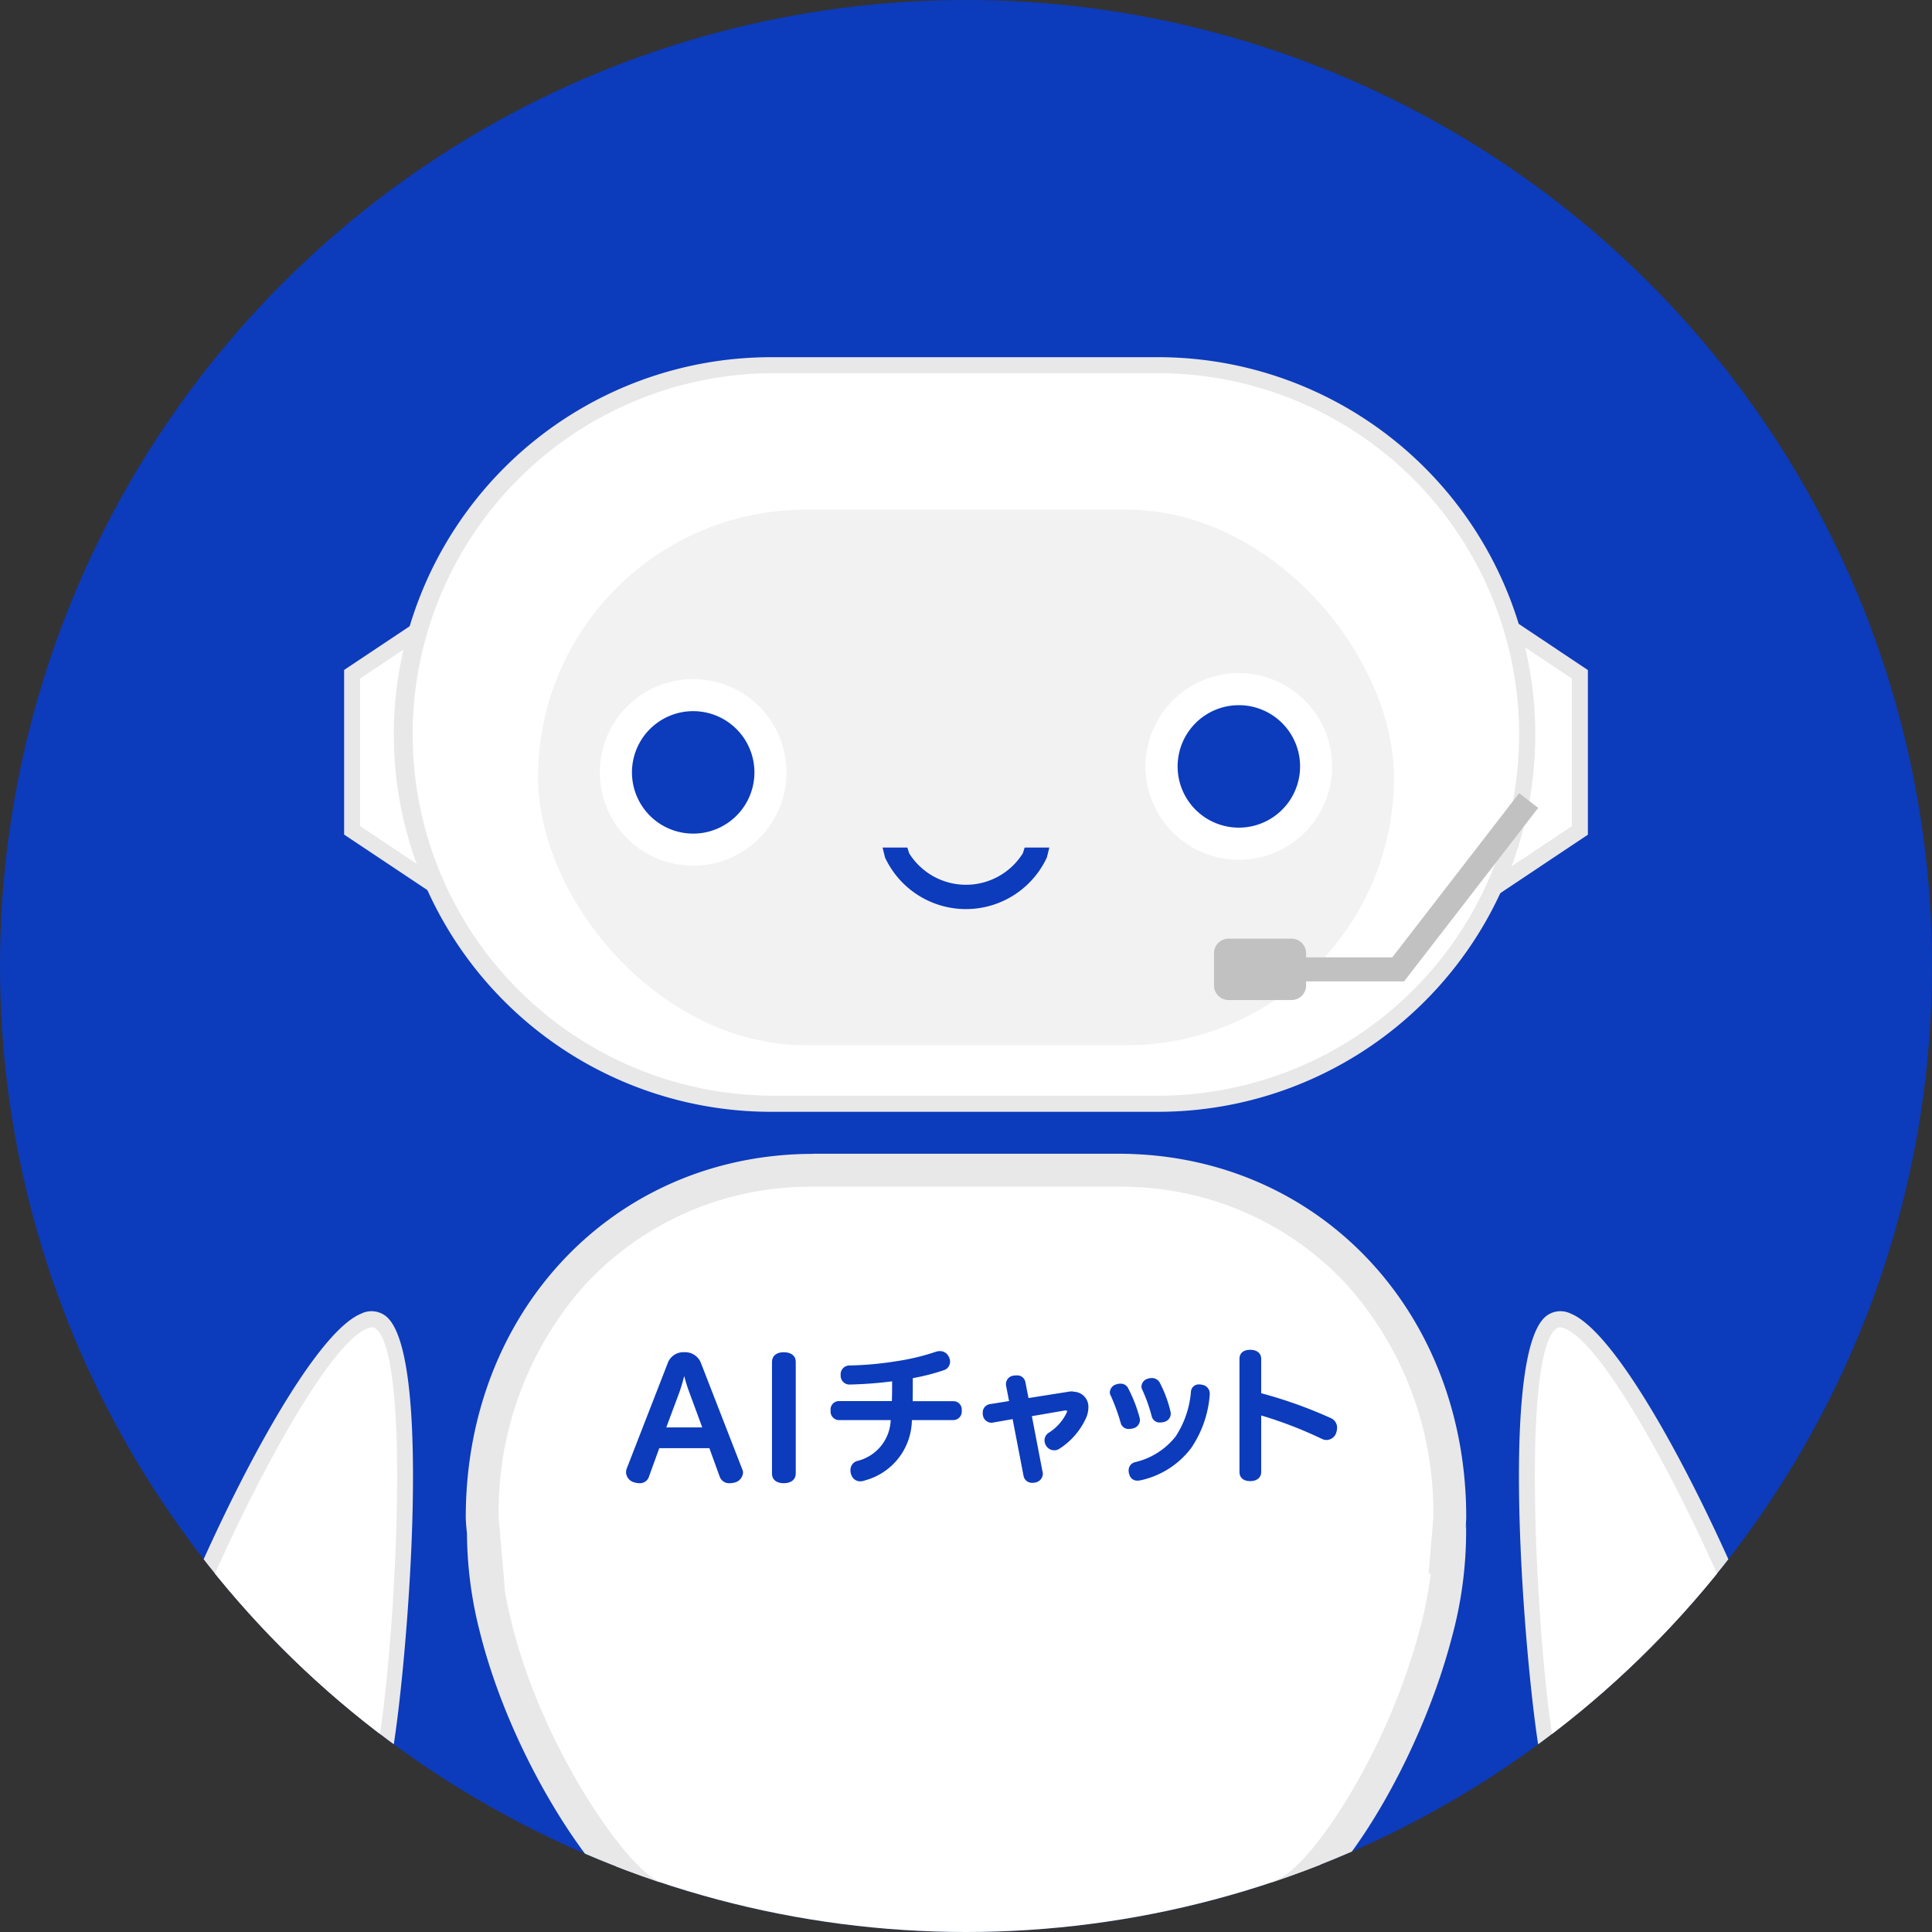 <svg xmlns="http://www.w3.org/2000/svg" xmlns:xlink="http://www.w3.org/1999/xlink" width="88" height="88" viewBox="0 0 88 88">
  <rect x="0" y="0" width="88" height="88" fill="#333333" stroke="none"/>
  <defs>
    <clipPath id="clip-path">
      <circle id="楕円形_12" data-name="楕円形 12" cx="44" cy="44" r="44" transform="translate(198 1041)" fill="#1eb479"/>
    </clipPath>
  </defs>
  <g id="icon_chat_02" transform="translate(-198 -1041)">
    <circle id="楕円形_6" data-name="楕円形 6" cx="44" cy="44" r="44" transform="translate(198 1041)" fill="#0c3bbc"/>
    <g id="マスクグループ_3" data-name="マスクグループ 3" clip-path="url(#clip-path)">
      <g id="グループ_22" data-name="グループ 22" transform="translate(204 1047.598)">
        <path id="パス_1" data-name="パス 1" d="M9.674,23.917v7.5l5.752,3.835V20.083Z" fill="#e8e8e8"/>
        <path id="パス_2" data-name="パス 2" d="M10.4,31.027l4.29,2.86V21.448l-4.29,2.86Z" fill="#fff"/>
        <path id="パス_3" data-name="パス 3" d="M60.575,20.083V35.257l5.751-3.835v-7.5Z" fill="#e8e8e8"/>
        <path id="パス_4" data-name="パス 4" d="M61.305,21.448V33.89l4.29-2.86V24.308Z" fill="#fff"/>
        <path id="パス_5" data-name="パス 5" d="M46.744,9.672H29.255a17.186,17.186,0,1,0,0,34.371H46.744a17.186,17.186,0,1,0,0-34.372Z" fill="#e8e8e8"/>
        <path id="パス_6" data-name="パス 6" d="M29.251,10.4a16.455,16.455,0,0,0,0,32.91H46.739a16.455,16.455,0,1,0,0-32.91Z" fill="#fff"/>
        <rect id="長方形_1" data-name="長方形 1" width="38.988" height="24.397" rx="12.198" transform="translate(18.506 16.615)" fill="#f2f2f2"/>
        <path id="パス_7" data-name="パス 7" d="M50.427,24.062a4.251,4.251,0,1,0,4.25,4.251,4.251,4.251,0,0,0-4.25-4.251Z" fill="#fff"/>
        <path id="パス_8" data-name="パス 8" d="M50.428,31.1a2.789,2.789,0,1,1,2.789-2.789A2.789,2.789,0,0,1,50.428,31.1Z" fill="#0c3bbc"/>
        <path id="パス_9" data-name="パス 9" d="M25.572,24.333a4.25,4.25,0,1,0,4.251,4.25A4.25,4.25,0,0,0,25.572,24.333Z" fill="#fff"/>
        <path id="パス_10" data-name="パス 10" d="M25.573,25.794a2.789,2.789,0,1,0,2.79,2.789,2.789,2.789,0,0,0-2.79-2.789Z" fill="#0c3bbc"/>
        <path id="パス_11" data-name="パス 11" d="M40.671,32.008l-.08.257a3.054,3.054,0,0,1-5.182,0l-.079-.257H34.2l.113.454a4.065,4.065,0,0,0,7.369,0l.114-.454Z" fill="#0c3bbc"/>
        <path id="パス_12" data-name="パス 12" d="M64.062,30.2l-.867-.671-5.778,7.478H53.491v-.188a.665.665,0,0,0-.663-.663H49.959a.665.665,0,0,0-.663.663v1.471a.664.664,0,0,0,.663.662h2.869a.664.664,0,0,0,.663-.662v-.187h4.463Z" fill="#c1c1c1"/>
        <g id="グループ_1" data-name="グループ 1">
          <path id="パス_13" data-name="パス 13" d="M25.422,55.771a.767.767,0,0,0-1.421,0l-1.822,4.684a.428.428,0,0,0-.028.154.446.446,0,0,0,.366.415.58.58,0,0,0,.182.028.384.384,0,0,0,.4-.281l.464-1.28h2.292l.464,1.28a.4.4,0,0,0,.408.281.861.861,0,0,0,.183-.021.445.445,0,0,0,.373-.4.327.327,0,0,0-.035-.155Zm-1.576,2.877.612-1.632c.1-.281.176-.562.254-.872a7.012,7.012,0,0,0,.26.872l.6,1.632Z" fill="#0ca26c"/>
          <path id="パス_14" data-name="パス 14" d="M29.157,55.293c-.3,0-.486.141-.486.394v4.98c0,.246.183.387.486.387s.492-.14.492-.387v-4.98C29.649,55.434,29.452,55.293,29.157,55.293Z" fill="#0ca26c"/>
          <path id="パス_15" data-name="パス 15" d="M37.1,57.465H35.217c.005-.363.005-.751.005-1.126a9.576,9.576,0,0,0,1.445-.366.366.366,0,0,0,.254-.354.429.429,0,0,0-.063-.218.4.4,0,0,0-.359-.217.624.624,0,0,0-.208.041,10.334,10.334,0,0,1-1.775.42,15.26,15.26,0,0,1-2.144.194.361.361,0,0,0-.347.388v.035a.355.355,0,0,0,.388.36h.014a18.311,18.311,0,0,0,1.937-.157c0,.317,0,.672-.012.993H31.911a.339.339,0,0,0-.348.388.346.346,0,0,0,.348.4H34.3a2.033,2.033,0,0,1-1.576,1.946.392.392,0,0,0-.262.387.488.488,0,0,0,.049.215.371.371,0,0,0,.36.24.573.573,0,0,0,.2-.041,2.85,2.85,0,0,0,2.106-2.747H37.1a.347.347,0,0,0,.348-.4.34.34,0,0,0-.346-.381Z" fill="#0ca26c"/>
          <path id="パス_16" data-name="パス 16" d="M42.317,57.013a1.632,1.632,0,0,0-.168.011l-1.9.3-.15-.769a.339.339,0,0,0-.374-.264.566.566,0,0,0-.1.007.352.352,0,0,0-.324.341.311.311,0,0,0,.007.077l.143.735-.936.15a.342.342,0,0,0-.271.355.466.466,0,0,0,.007.1.361.361,0,0,0,.341.3.2.2,0,0,0,.064-.007l.943-.164.512,2.636a.35.35,0,0,0,.374.263.263.263,0,0,0,.076-.007.379.379,0,0,0,.346-.348.187.187,0,0,0-.007-.064l-.5-2.608,1.532-.264A.3.3,0,0,1,42,57.787c.082,0,.093.035.093.066a.3.3,0,0,1-.031.111,2.252,2.252,0,0,1-.815.908.37.37,0,0,0-.184.318.421.421,0,0,0,.071.226.392.392,0,0,0,.542.119,3.222,3.222,0,0,0,1.2-1.4,1.207,1.207,0,0,0,.1-.463.646.646,0,0,0-.669-.662Z" fill="#0ca26c"/>
          <path id="パス_17" data-name="パス 17" d="M45.281,58.4a.508.508,0,0,0-.014-.1,6.521,6.521,0,0,0-.509-1.314.341.341,0,0,0-.326-.206.5.5,0,0,0-.167.028.355.355,0,0,0-.268.32.245.245,0,0,0,.035.136,8.874,8.874,0,0,1,.46,1.26.325.325,0,0,0,.341.236.589.589,0,0,0,.154-.021.359.359,0,0,0,.294-.339Z" fill="#0ca26c"/>
          <path id="パス_18" data-name="パス 18" d="M45.9,58.236a.326.326,0,0,0,.348.237.621.621,0,0,0,.153-.021.351.351,0,0,0,.282-.334.514.514,0,0,0-.014-.1,5.471,5.471,0,0,0-.469-1.274.368.368,0,0,0-.346-.213.474.474,0,0,0-.16.028.343.343,0,0,0-.261.314.261.261,0,0,0,.036.136,7.408,7.408,0,0,1,.431,1.227Z" fill="#0ca26c"/>
          <path id="パス_19" data-name="パス 19" d="M48.12,56.705a.338.338,0,0,0-.085-.007.311.311,0,0,0-.348.286,4.37,4.37,0,0,1-.7,2.07,3.344,3.344,0,0,1-1.861,1.176.342.342,0,0,0-.27.348.4.4,0,0,0,.027.152.326.326,0,0,0,.341.263.77.77,0,0,0,.118-.014,3.877,3.877,0,0,0,2.286-1.452,4.92,4.92,0,0,0,.84-2.406v-.047a.359.359,0,0,0-.343-.369Z" fill="#0ca26c"/>
          <path id="パス_20" data-name="パス 20" d="M54.169,58.218a20.752,20.752,0,0,0-3.184-1.134V55.495c0-.235-.17-.375-.455-.375s-.448.133-.448.375v5.149c0,.238.163.375.448.375s.455-.144.455-.375V58.016A18.644,18.644,0,0,1,53.8,59.1a.456.456,0,0,0,.2.049.432.432,0,0,0,.4-.316.723.723,0,0,0,.034-.2.435.435,0,0,0-.269-.412Z" fill="#0ca26c"/>
        </g>
        <g id="グループ_6" data-name="グループ 6">
          <g id="パス_21" data-name="パス 21">
            <path id="パス_1-2" data-name="パス 1" d="M39.008,82.438c-.267,0-.545,0-.827,0h-.015q-.334,0-.668,0c-6.356,0-11.108-.952-14.126-2.83-1.786-1.11-5.409-6.5-6.8-12.1a18.63,18.63,0,0,1-.517-3.173l.06.035-.1-1.116v-.043l0-.04-.007-.072L16,62.986l-.006-.065q-.02-.209-.026-.418a16.263,16.263,0,0,1,4.116-11.07,14.676,14.676,0,0,1,10.3-4.715q.324-.014.648-.015H44.973l.052,0c.215,0,.408.006.593.014a14.677,14.677,0,0,1,10.3,4.715A16.259,16.259,0,0,1,60.035,62.5q-.009.216-.027.431l-.1,1.121.1-.032a18.6,18.6,0,0,1-.594,3.712c-1.516,5.846-5.027,11-6.684,11.843-4.2,2.14-7.667,2.862-13.727,2.862Z" fill="#fff"/>
            <path id="パス_2-2" data-name="パス 2" d="M31.06,47.452h-.007l-.068,0h-.01c-.2,0-.384.006-.564.014a13.925,13.925,0,0,0-9.777,4.472,15.509,15.509,0,0,0-3.919,10.555c0,.027,0,.152.023.36l.006.062.01.1.008.073.009.08v.05l.221,2.514-.018-.011q.126.785.328,1.6c1.388,5.59,4.975,10.714,6.466,11.642,2.9,1.8,7.517,2.716,13.73,2.716l.66,0h.031c.279,0,.554,0,.819,0,5.926,0,9.3-.7,13.387-2.78.456-.232,1.63-1.3,3.134-3.837a29.879,29.879,0,0,0,3.164-7.526,18.975,18.975,0,0,0,.476-2.467l-.1.032.19-2.241q.016-.188.025-.377A15.514,15.514,0,0,0,55.367,51.94a13.936,13.936,0,0,0-9.782-4.473q-.28-.012-.56-.013h-.009l-.068,0H31.06m-.01-1.5h13.9l.085,0q.309,0,.617.015c8.675.359,15.133,7.347,15.133,16.54,0,0,0,.094-.013.27L60.755,63l.025-.008v.05a18.329,18.329,0,0,1-.635,4.883c-1.481,5.713-5.032,11.287-7.07,12.324-4.363,2.221-8,2.943-14.067,2.943q-.409,0-.834,0l-.676,0c-6.262,0-11.24-.9-14.522-2.942-1.967-1.224-5.69-6.756-7.13-12.555a18.355,18.355,0,0,1-.576-4.44l-.021-.206-.006-.058c-.026-.309-.028-.478-.028-.478,0-9.192,6.458-16.18,15.134-16.54q.306-.012.617-.014l.085,0Z" fill="#e8e8e8"/>
          </g>
          <path id="パス_22" data-name="パス 22" d="M75.949,73.493c-.508-3.943-7.17-18.94-10.4-20.256a1.059,1.059,0,0,0-1.121.11c-2.411,1.9-.663,19.2-.134,20.665.483,1.338,4.964,3.44,8.137,3.44a5.359,5.359,0,0,0,1.252-.134c1.221-.295,2.6-1.2,2.266-3.825Z" fill="#e8e8e8"/>
          <path id="パス_23" data-name="パス 23" d="M11.571,53.347a1.061,1.061,0,0,0-1.121-.11C7.222,54.553.56,69.551.05,73.493c-.338,2.627,1.043,3.53,2.263,3.825a5.356,5.356,0,0,0,1.252.134c3.172,0,7.654-2.1,8.137-3.44.531-1.467,2.278-18.763-.131-20.665Z" fill="#e8e8e8"/>
          <path id="パス_24" data-name="パス 24" d="M10.948,53.862a.6.6,0,0,0-.222.051C7.981,55.032,1.292,69.586.778,73.586c-.219,1.7.34,2.69,1.71,3.021,2.945.714,8.19-1.9,8.529-2.843.726-2.012,1.945-18.387.1-19.843a.249.249,0,0,0-.169-.059Z" fill="#fff"/>
          <path id="パス_25" data-name="パス 25" d="M65.052,53.862a.25.25,0,0,0-.17.059c-1.845,1.457-.625,17.831.1,19.843.339.939,5.575,3.559,8.529,2.843,1.369-.331,1.929-1.319,1.709-3.021-.514-4-7.2-18.554-9.948-19.673A.594.594,0,0,0,65.052,53.862Z" fill="#fff"/>
          <g id="グループ_5" data-name="グループ 5">
            <g id="グループ_2" data-name="グループ 2">
              <path id="パス_26" data-name="パス 26" d="M25.936,55.509a.768.768,0,0,0-.764-.515.759.759,0,0,0-.765.515l-1.86,4.783a.476.476,0,0,0-.031.173.494.494,0,0,0,.4.463.628.628,0,0,0,.2.031.43.43,0,0,0,.449-.315l.464-1.279h2.282l.464,1.279a.454.454,0,0,0,.456.316.916.916,0,0,0,.2-.023.5.5,0,0,0,.412-.45.366.366,0,0,0-.039-.173Zm.051,2.91H24.348l.6-1.61c.076-.216.143-.441.218-.729a7.339,7.339,0,0,0,.228.73Z" fill="#0c3bbc"/>
              <path id="パス_27" data-name="パス 27" d="M29.7,54.994c-.337,0-.537.166-.537.444v5.085c0,.274.2.437.537.437s.545-.168.545-.437V55.438C30.25,55.164,30.042,54.994,29.7,54.994Z" fill="#0c3bbc"/>
            </g>
            <path id="パス_28" data-name="パス 28" d="M37.414,57.224H35.571c.005-.34.005-.7.005-1.05a9.654,9.654,0,0,0,1.417-.362.406.406,0,0,0,.281-.393.476.476,0,0,0-.068-.238.438.438,0,0,0-.4-.238.658.658,0,0,0-.222.044,10.284,10.284,0,0,1-1.767.418,15.3,15.3,0,0,1-2.139.193.4.4,0,0,0-.387.43v.037a.4.4,0,0,0,.43.4h.014a18.433,18.433,0,0,0,1.9-.145c0,.327,0,.624-.012.9h-2.4a.381.381,0,0,0-.389.43.389.389,0,0,0,.389.436h2.347a1.99,1.99,0,0,1-1.545,1.866.432.432,0,0,0-.288.426.527.527,0,0,0,.052.232.414.414,0,0,0,.4.264.612.612,0,0,0,.215-.044,2.883,2.883,0,0,0,2.131-2.745h1.881a.388.388,0,0,0,.389-.436.381.381,0,0,0-.4-.425Z" fill="#0c3bbc"/>
            <g id="グループ_4" data-name="グループ 4">
              <path id="パス_29" data-name="パス 29" d="M42.877,56.776a1.722,1.722,0,0,0-.174.012l-1.856.294-.143-.731a.377.377,0,0,0-.414-.3.6.6,0,0,0-.113.007.39.39,0,0,0-.357.382.361.361,0,0,0,.007.085l.135.693-.894.144a.382.382,0,0,0-.305.4.508.508,0,0,0,.008.108.4.4,0,0,0,.381.335.231.231,0,0,0,.072-.007l.9-.157.5,2.6a.389.389,0,0,0,.414.3.266.266,0,0,0,.081-.007.42.42,0,0,0,.382-.389.212.212,0,0,0-.008-.072L41,57.906l1.493-.257a.243.243,0,0,1,.059,0c.052,0,.052.013.052.025a.274.274,0,0,1-.028.094,2.209,2.209,0,0,1-.8.89.411.411,0,0,0-.2.353.466.466,0,0,0,.078.249.431.431,0,0,0,.6.131,3.27,3.27,0,0,0,1.222-1.42,1.248,1.248,0,0,0,.1-.478.687.687,0,0,0-.71-.7Z" fill="#0c3bbc"/>
              <g id="グループ_3" data-name="グループ 3">
                <path id="パス_30" data-name="パス 30" d="M45.6,58.465a.4.4,0,0,0,.323-.38.553.553,0,0,0-.015-.109,6.549,6.549,0,0,0-.512-1.321.38.38,0,0,0-.363-.229.535.535,0,0,0-.181.03.394.394,0,0,0-.3.359.276.276,0,0,0,.04.154,8.838,8.838,0,0,1,.457,1.253.364.364,0,0,0,.381.266.638.638,0,0,0,.17-.023Z" fill="#0c3bbc"/>
                <path id="パス_31" data-name="パス 31" d="M46.463,57.925a.366.366,0,0,0,.388.269.674.674,0,0,0,.166-.023.389.389,0,0,0,.31-.374.545.545,0,0,0-.015-.108,5.534,5.534,0,0,0-.473-1.283.408.408,0,0,0-.384-.236.508.508,0,0,0-.173.03.384.384,0,0,0-.29.353.294.294,0,0,0,.04.154A7.422,7.422,0,0,1,46.463,57.925Z" fill="#0c3bbc"/>
                <path id="パス_32" data-name="パス 32" d="M48.729,56.47a.378.378,0,0,0-.094-.008.354.354,0,0,0-.389.322,4.336,4.336,0,0,1-.7,2.051A3.306,3.306,0,0,1,45.708,60a.38.38,0,0,0-.3.387.443.443,0,0,0,.028.162.369.369,0,0,0,.381.294.814.814,0,0,0,.127-.014,3.922,3.922,0,0,0,2.31-1.468,4.968,4.968,0,0,0,.848-2.431v-.047a.4.4,0,0,0-.373-.408Z" fill="#0c3bbc"/>
              </g>
            </g>
            <path id="パス_33" data-name="パス 33" d="M54.606,57.989a20.852,20.852,0,0,0-3.16-1.128V55.3c0-.257-.19-.416-.5-.416s-.49.152-.49.416v5.149c0,.261.183.416.49.416s.5-.164.5-.416V57.875a18.634,18.634,0,0,1,2.759,1.064.5.5,0,0,0,.222.053.473.473,0,0,0,.44-.345.761.761,0,0,0,.036-.212.474.474,0,0,0-.3-.446Z" fill="#0c3bbc"/>
          </g>
          <path id="パス_34" data-name="パス 34" d="M60.779,62.988v.049a.177.177,0,0,1,.005-.051Z" fill="#fff"/>
          <path id="パス_35" data-name="パス 35" d="M60.779,62.988v-.126a.74.74,0,0,0-.007-.084c0,.063-.01.135-.017.218Z" fill="#fff"/>
        </g>
        <rect id="長方形_2" data-name="長方形 2" width="68.169" height="68.169" rx="3" transform="translate(3.917)" fill="none"/>
      </g>
    </g>
  </g>
</svg>

